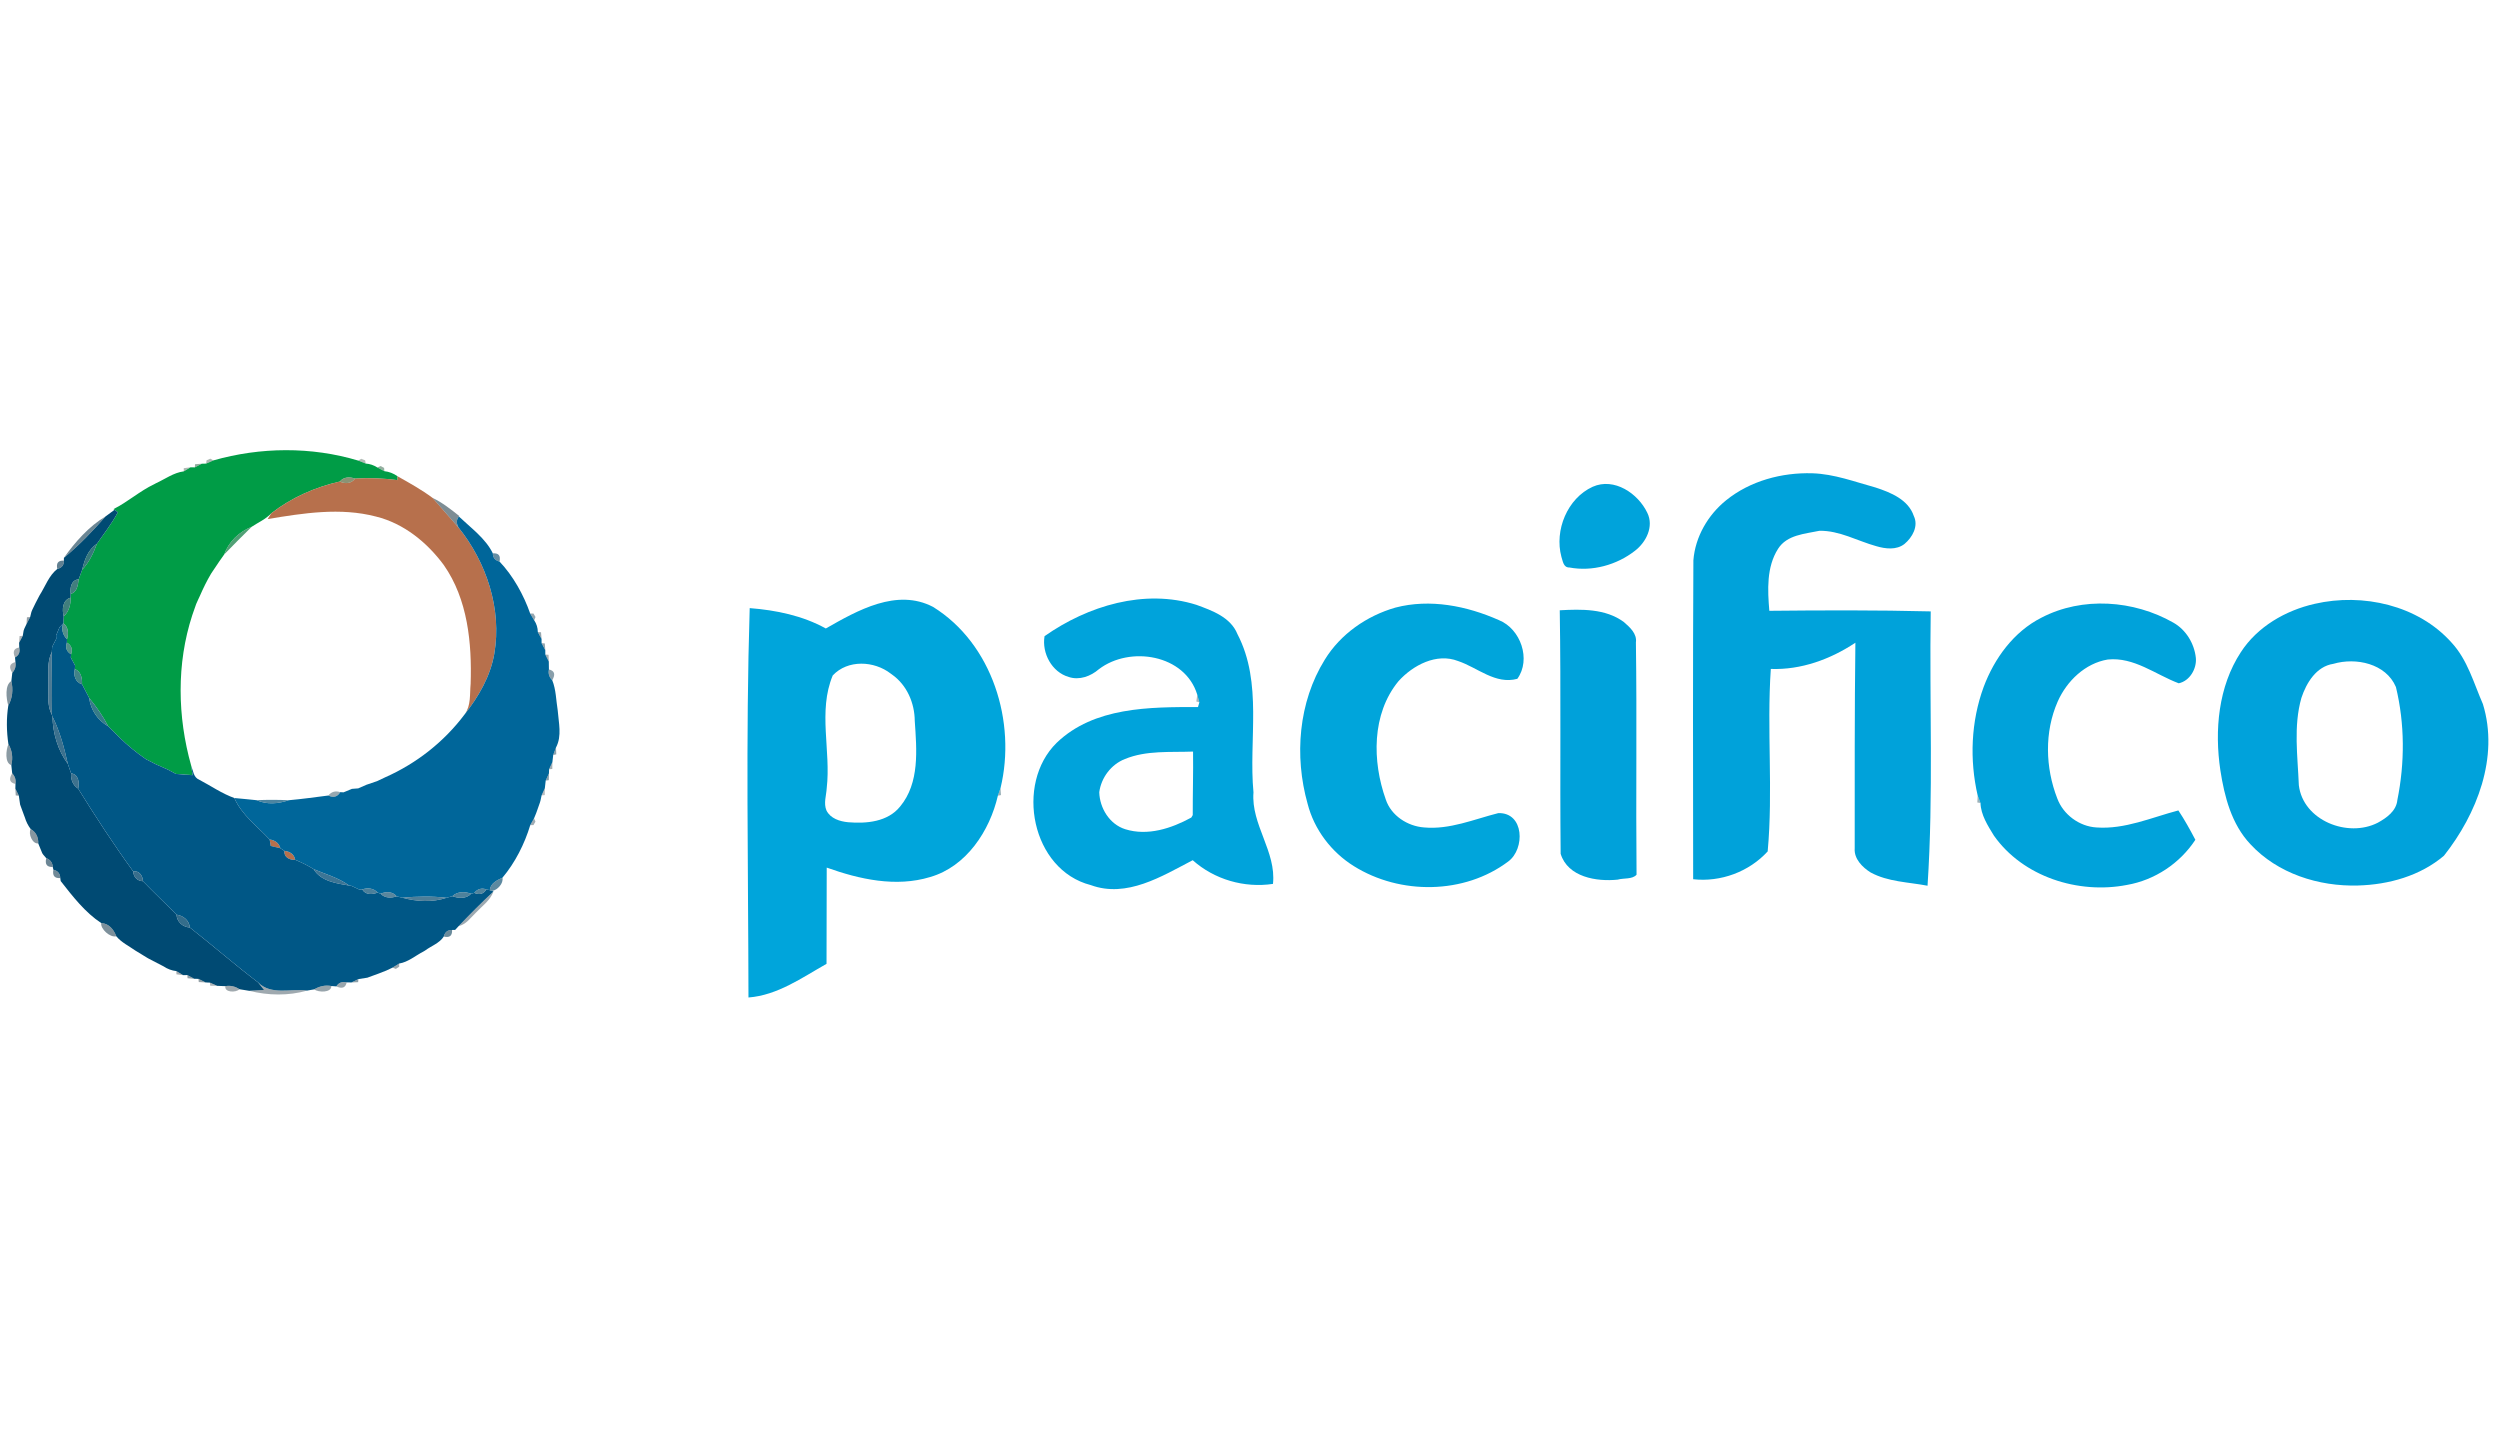 <?xml version="1.0" encoding="UTF-8" ?>
<!DOCTYPE svg PUBLIC "-//W3C//DTD SVG 1.1//EN" "http://www.w3.org/Graphics/SVG/1.1/DTD/svg11.dtd">
<svg width="669pt" height="383pt" viewBox="0 0 669 383" version="1.1" xmlns="http://www.w3.org/2000/svg">
<g id="#009c46ff">
<path fill="#009c46" opacity="1.00" d=" M 57.11 123.20 C 69.68 119.62 83.31 119.48 95.85 123.25 C 96.36 123.45 97.36 123.85 97.87 124.05 C 98.99 124.13 100.03 124.48 100.98 125.10 C 101.45 125.35 102.38 125.84 102.85 126.09 C 104.11 126.22 105.29 126.67 106.37 127.44 L 106.37 128.48 C 102.60 127.99 98.80 127.84 95.01 128.07 C 93.59 127.56 91.94 127.60 90.93 128.86 C 84.34 130.36 77.91 133.20 72.60 137.36 C 71.13 138.93 69.12 139.79 67.36 140.96 C 64.05 142.24 61.17 144.96 60.01 148.35 C 59.65 148.86 58.94 149.87 58.58 150.38 C 58.54 150.44 58.46 150.56 58.42 150.63 C 57.95 151.31 57.03 152.69 56.57 153.38 C 56.54 153.44 56.47 153.55 56.43 153.61 C 55.33 155.46 54.39 157.40 53.53 159.37 C 53.48 159.48 53.38 159.68 53.34 159.78 L 53.03 160.44 C 52.90 160.74 52.62 161.34 52.49 161.65 C 52.25 162.32 51.78 163.67 51.55 164.34 C 51.52 164.42 51.47 164.58 51.44 164.66 C 47.22 177.61 47.48 191.79 51.15 204.85 C 51.25 205.50 51.45 206.79 51.55 207.44 C 50.05 207.32 48.56 207.21 47.07 207.10 C 46.54 206.82 45.48 206.24 44.95 205.96 C 43.92 205.51 42.89 205.06 41.88 204.60 C 41.74 204.53 41.47 204.40 41.33 204.33 C 40.76 204.04 39.62 203.46 39.05 203.16 C 38.56 202.81 37.59 202.11 37.10 201.76 C 36.73 201.47 35.98 200.88 35.60 200.58 C 35.55 200.54 35.45 200.46 35.40 200.42 C 33.10 198.57 31.04 196.46 28.97 194.37 C 27.57 191.64 25.80 189.13 23.86 186.77 C 23.24 185.54 22.60 184.32 21.95 183.11 C 22.03 181.55 21.69 179.65 20.03 179.05 L 20.10 178.11 C 19.81 177.58 19.24 176.51 18.95 175.98 L 19.02 175.08 C 19.49 173.71 19.11 172.67 17.90 171.97 L 17.93 171.07 C 18.39 169.56 18.33 167.80 16.95 166.79 C 16.98 166.33 17.03 165.42 17.05 164.97 C 18.43 163.67 18.97 161.79 18.89 159.94 L 18.91 158.92 C 20.65 158.49 20.87 156.50 21.05 155.03 C 21.34 154.17 21.66 153.31 21.99 152.46 C 23.84 150.49 25.01 148.04 25.93 145.51 C 27.85 142.74 29.95 140.08 31.54 137.09 L 30.64 136.43 L 30.37 136.23 C 34.19 134.33 37.40 131.40 41.27 129.57 C 41.38 129.51 41.61 129.39 41.73 129.32 C 44.16 128.21 46.48 126.47 49.17 126.14 C 49.62 125.87 50.51 125.33 50.96 125.06 L 52.13 125.07 C 52.60 124.83 53.54 124.33 54.01 124.09 L 55.16 124.06 C 55.65 123.84 56.62 123.41 57.11 123.20 Z" />
</g>
<g id="#3857466b">
<path fill="#385746" opacity="0.42" d=" M 55.27 123.19 L 56.27 122.74 L 57.11 123.20 C 56.62 123.41 55.65 123.84 55.16 124.06 L 55.27 123.19 Z" />
</g>
<g id="#36514262">
<path fill="#365142" opacity="0.38" d=" M 95.85 123.25 L 96.68 122.77 L 97.71 123.19 L 97.87 124.05 C 97.36 123.85 96.36 123.45 95.85 123.25 Z" />
</g>
<g id="#38694e89">
<path fill="#38694e" opacity="0.54" d=" M 52.20 124.22 C 52.65 124.18 53.56 124.12 54.01 124.09 C 53.54 124.33 52.60 124.83 52.13 125.07 L 52.20 124.22 Z" />
</g>
<g id="#33524066">
<path fill="#335240" opacity="0.40" d=" M 49.18 125.28 C 49.62 125.23 50.51 125.12 50.96 125.06 C 50.51 125.33 49.62 125.87 49.17 126.14 L 49.18 125.28 Z" />
</g>
<g id="#35684c88">
<path fill="#35684c" opacity="0.53" d=" M 100.98 125.10 L 101.84 124.71 L 102.79 125.21 L 102.85 126.09 C 102.38 125.84 101.45 125.35 100.98 125.10 Z" />
</g>
<g id="#ac5b32de">
<path fill="#ac5b32" opacity="0.87" d=" M 106.37 127.44 C 109.57 129.24 112.81 131.04 115.76 133.24 C 118.08 135.90 120.42 138.53 122.73 141.20 C 130.21 150.53 134.33 162.99 132.28 174.93 C 131.24 180.97 128.10 186.39 124.35 191.15 C 126.08 188.80 125.68 185.76 125.94 183.01 C 126.30 172.10 125.19 160.39 118.75 151.19 C 114.28 145.15 108.06 140.07 100.65 138.24 C 91.12 135.73 81.16 137.32 71.62 138.90 L 72.60 137.36 C 77.91 133.20 84.34 130.36 90.93 128.86 C 92.32 129.55 94.07 129.43 95.01 128.07 C 98.80 127.84 102.60 127.99 106.37 128.48 L 106.37 127.44 Z" />
<path fill="#ac5b32" opacity="0.87" d=" M 72.16 224.66 C 73.51 224.80 74.70 225.61 75.02 226.98 C 74.37 226.84 73.09 226.54 72.45 226.39 C 72.38 225.96 72.23 225.09 72.16 224.66 Z" />
<path fill="#ac5b32" opacity="0.87" d=" M 76.12 227.70 C 77.50 227.82 78.78 228.60 78.98 230.08 C 77.52 230.20 75.90 229.39 76.12 227.70 Z" />
</g>
<g id="#00a2daff">
<path fill="#00a2da" opacity="1.00" d=" M 461.93 133.86 C 468.36 128.67 476.81 126.41 484.98 126.65 C 490.83 126.83 496.33 128.93 501.91 130.46 C 505.95 131.78 510.67 133.69 512.14 138.09 C 513.45 140.81 511.73 143.83 509.63 145.57 C 507.46 147.26 504.51 146.87 502.07 146.15 C 497.02 144.75 492.23 141.94 486.88 142.04 C 482.96 142.88 478.19 143.10 475.81 146.86 C 472.69 151.75 473.01 157.90 473.47 163.45 C 487.86 163.30 502.26 163.25 516.66 163.61 C 516.29 188.08 517.42 212.58 515.81 237.02 C 510.70 236.04 505.25 236.01 500.58 233.47 C 498.39 232.10 496.11 229.83 496.32 227.04 C 496.33 208.69 496.27 190.34 496.50 171.99 C 489.82 176.43 481.97 179.30 473.87 179.01 C 472.76 195.26 474.52 211.60 473.03 227.84 C 468.03 233.31 460.44 236.10 453.09 235.28 C 453.05 206.83 453.00 178.38 453.15 149.93 C 453.64 143.65 457.06 137.78 461.93 133.86 Z" />
<path fill="#00a2da" opacity="1.00" d=" M 546.31 165.28 C 557.27 159.58 570.99 160.58 581.59 166.62 C 584.98 168.53 587.20 172.21 587.61 176.05 C 587.88 178.97 585.97 182.22 583.03 182.85 C 576.80 180.51 571.06 175.76 564.02 176.49 C 557.98 177.50 553.08 182.24 550.65 187.71 C 547.06 195.85 547.32 205.42 550.52 213.65 C 552.13 217.99 556.41 221.16 561.04 221.43 C 568.63 221.97 575.74 218.76 582.93 216.87 C 584.61 219.39 586.07 222.05 587.48 224.73 C 583.34 231.04 576.61 235.52 569.16 236.81 C 556.18 239.34 541.34 234.65 533.57 223.61 C 531.94 220.95 530.07 218.06 529.98 214.88 C 529.79 214.39 529.41 213.39 529.23 212.90 C 527.02 203.33 527.43 193.06 530.83 183.82 C 533.70 176.16 538.88 169.03 546.31 165.28 Z" />
</g>
<g id="#66724ac2">
<path fill="#66724a" opacity="0.76" d=" M 90.93 128.86 C 91.94 127.60 93.59 127.56 95.01 128.07 C 94.07 129.43 92.32 129.55 90.93 128.86 Z" />
</g>
<g id="#3f685282">
<path fill="#3f6852" opacity="0.51" d=" M 41.27 129.57 C 41.38 129.51 41.61 129.39 41.73 129.32 C 41.61 129.39 41.38 129.51 41.27 129.57 Z" />
</g>
<g id="#00a3dbff">
<path fill="#00a3db" opacity="1.00" d=" M 426.20 130.26 C 431.96 127.70 438.36 132.05 440.82 137.23 C 442.63 140.90 440.50 145.11 437.50 147.40 C 432.63 151.20 426.07 153.01 419.97 151.86 C 418.35 151.90 418.22 150.14 417.83 149.00 C 415.93 141.91 419.41 133.36 426.20 130.26 Z" />
<path fill="#00a3db" opacity="1.00" d=" M 279.52 170.24 C 291.10 162.10 306.25 157.48 320.15 161.85 C 324.38 163.40 329.31 165.15 331.14 169.69 C 337.97 182.79 334.10 197.97 335.43 212.04 C 334.75 220.68 341.58 227.86 340.65 236.53 C 332.97 237.68 324.97 235.37 319.17 230.19 C 310.90 234.50 301.51 240.38 291.89 236.85 C 276.04 232.79 271.54 209.78 282.77 198.77 C 292.76 189.17 307.62 189.19 320.58 189.21 C 320.67 188.90 320.86 188.26 320.95 187.95 C 320.81 187.44 320.53 186.42 320.39 185.91 C 317.13 175.11 302.35 172.75 294.06 179.08 C 291.89 180.96 288.84 182.11 286.00 181.16 C 281.47 179.86 278.76 174.78 279.52 170.24 M 301.04 203.11 C 297.34 204.56 294.69 208.08 294.16 212.00 C 294.28 216.27 296.92 220.58 301.12 221.90 C 307.12 223.78 313.49 221.68 318.79 218.78 L 319.18 218.12 C 319.16 212.46 319.34 206.79 319.26 201.12 C 313.17 201.36 306.81 200.74 301.04 203.11 Z" />
</g>
<g id="#485e68b5">
<path fill="#485e68" opacity="0.71" d=" M 115.76 133.24 C 118.37 134.48 120.64 136.29 122.89 138.08 L 122.80 138.21 C 122.10 139.09 122.08 140.08 122.73 141.20 C 120.42 138.53 118.08 135.90 115.76 133.24 Z" />
</g>
<g id="#004a73ff">
<path fill="#004a73" opacity="1.00" d=" M 28.25 138.19 C 28.85 137.75 30.04 136.87 30.64 136.43 L 31.54 137.09 C 29.95 140.08 27.85 142.74 25.93 145.51 C 23.55 147.11 22.61 149.81 21.99 152.46 C 21.66 153.31 21.34 154.17 21.05 155.03 C 19.07 155.16 18.69 157.33 18.91 158.92 L 18.89 159.94 C 16.70 160.59 16.56 163.10 17.05 164.97 C 17.03 165.42 16.98 166.33 16.95 166.79 C 16.70 167.05 16.18 167.59 15.93 167.86 C 15.70 168.41 15.23 169.52 15.00 170.07 L 15.06 170.93 C 14.79 171.47 14.24 172.54 13.96 173.08 C 13.94 173.42 13.89 174.11 13.87 174.46 C 12.53 177.13 13.00 180.14 12.95 183.02 C 13.00 185.80 12.52 188.73 13.88 191.29 L 14.04 191.75 C 14.12 196.20 15.48 200.82 18.15 204.41 C 18.46 205.25 18.76 206.10 19.03 206.95 C 18.89 208.57 19.49 210.15 20.91 211.03 C 25.59 218.58 30.44 226.02 35.66 233.21 C 35.69 234.68 36.77 235.77 38.25 235.81 C 41.18 238.85 44.27 241.75 47.23 244.77 C 47.36 246.74 48.89 248.06 50.81 248.21 C 56.95 253.02 62.84 258.17 69.06 262.89 C 69.46 263.40 70.27 264.41 70.67 264.92 C 69.68 264.97 67.69 265.09 66.69 265.14 C 66.04 265.04 64.73 264.82 64.08 264.72 C 62.97 263.96 61.63 263.64 60.30 263.90 C 59.75 263.87 58.66 263.83 58.11 263.81 C 57.63 263.59 56.65 263.16 56.16 262.95 L 55.00 262.90 C 54.52 262.66 53.57 262.18 53.10 261.94 L 51.99 261.93 C 51.52 261.68 50.60 261.18 50.13 260.93 L 48.98 260.95 C 48.53 260.68 47.64 260.14 47.20 259.87 C 45.97 259.73 44.83 259.31 43.77 258.60 C 43.64 258.53 43.39 258.40 43.27 258.34 C 42.12 257.75 40.98 257.16 39.84 256.56 C 39.74 256.50 39.53 256.39 39.43 256.33 C 38.74 255.91 37.37 255.07 36.68 254.65 C 36.57 254.59 36.36 254.45 36.25 254.39 C 34.52 253.16 32.50 252.21 31.12 250.55 C 30.44 248.75 29.16 247.13 27.09 247.01 C 22.77 244.18 19.43 239.84 16.24 235.77 L 16.13 234.97 C 16.09 233.77 15.47 233.03 14.28 232.74 L 14.12 231.99 C 14.05 230.84 13.47 230.05 12.37 229.64 L 11.60 228.75 C 11.53 228.65 11.38 228.44 11.31 228.33 C 11.04 227.67 10.50 226.35 10.23 225.69 C 10.33 224.11 9.61 222.62 8.21 221.85 C 7.50 220.91 6.98 219.86 6.64 218.71 C 6.59 218.59 6.50 218.36 6.46 218.24 C 6.23 217.62 5.78 216.39 5.55 215.77 C 5.51 215.65 5.43 215.41 5.38 215.29 C 5.30 214.70 5.13 213.53 5.04 212.94 C 4.81 212.46 4.34 211.51 4.11 211.04 L 4.14 209.78 C 4.31 208.68 4.02 207.74 3.26 206.94 C 3.20 206.39 3.09 205.30 3.03 204.75 C 3.50 202.83 3.28 200.83 2.25 199.13 C 1.74 195.74 1.69 192.19 2.22 188.81 C 3.36 186.80 3.55 184.48 3.04 182.25 C 3.10 181.70 3.22 180.60 3.29 180.06 C 4.04 179.22 4.33 178.27 4.13 177.18 L 4.02 175.93 C 5.05 175.39 5.43 174.50 5.15 173.27 L 5.11 172.00 C 5.36 171.54 5.85 170.61 6.09 170.15 L 6.32 168.77 C 6.36 168.64 6.46 168.38 6.50 168.25 L 7.09 167.00 C 7.33 166.53 7.83 165.59 8.07 165.12 L 8.40 163.77 C 8.45 163.63 8.57 163.35 8.62 163.22 C 9.17 162.04 9.76 160.88 10.37 159.73 C 10.43 159.61 10.56 159.38 10.62 159.26 C 12.12 156.92 13.11 153.97 15.33 152.26 C 16.55 151.95 17.14 151.21 17.09 150.03 L 17.10 149.28 C 21.15 145.95 24.80 142.13 28.25 138.19 Z" />
</g>
<g id="#1d455ba7">
<path fill="#1d455b" opacity="0.65" d=" M 17.10 149.28 C 20.11 145.03 23.77 140.87 28.25 138.19 C 24.80 142.13 21.15 145.95 17.10 149.28 Z" />
</g>
<g id="#00669aff">
<path fill="#00669a" opacity="1.00" d=" M 122.73 141.20 C 122.08 140.08 122.10 139.09 122.80 138.21 C 125.99 141.25 129.98 144.12 131.88 148.08 C 131.90 149.25 132.50 149.98 133.67 150.27 C 137.29 154.07 140.15 159.21 141.88 164.19 C 142.15 164.64 142.68 165.54 142.95 165.99 C 143.59 166.95 143.91 168.00 143.92 169.14 C 144.17 169.60 144.67 170.52 144.92 170.98 L 144.93 172.11 C 145.17 172.58 145.67 173.51 145.92 173.98 L 145.93 175.15 C 146.16 175.62 146.63 176.56 146.86 177.03 C 146.87 177.56 146.88 178.62 146.89 179.15 C 146.66 180.26 146.96 181.22 147.78 182.03 C 148.81 184.57 148.80 187.39 149.24 190.07 C 149.48 193.36 150.43 196.92 148.79 200.02 C 148.61 200.52 148.23 201.53 148.04 202.04 C 147.99 202.52 147.87 203.47 147.82 203.95 C 147.60 204.43 147.16 205.38 146.94 205.86 L 146.90 206.97 C 146.69 207.45 146.25 208.40 146.03 208.88 C 145.97 209.39 145.86 210.42 145.80 210.93 C 145.59 211.41 145.15 212.37 144.93 212.85 L 144.63 214.25 C 144.60 214.37 144.53 214.61 144.49 214.74 C 144.27 215.36 143.84 216.59 143.62 217.21 C 143.58 217.33 143.48 217.58 143.44 217.70 L 142.91 218.98 C 142.65 219.44 142.14 220.36 141.89 220.82 C 140.39 225.81 137.83 230.88 134.45 234.88 C 132.98 235.53 131.24 236.39 131.07 238.21 L 130.15 238.00 C 128.86 237.56 127.78 237.87 126.91 238.94 L 126.07 239.16 C 124.38 238.54 122.42 238.52 121.04 239.82 C 120.65 239.93 119.88 240.14 119.50 240.25 C 115.56 239.78 111.59 239.86 107.64 240.23 C 107.27 240.13 106.52 239.95 106.14 239.86 C 105.07 238.53 103.30 238.53 101.85 239.16 L 101.04 238.85 C 99.99 237.67 98.36 237.51 96.94 238.01 L 96.19 238.06 C 95.64 237.81 94.56 237.30 94.02 237.05 L 93.42 236.96 C 90.56 234.87 87.13 233.95 83.93 232.58 C 82.36 231.59 80.69 230.79 78.98 230.08 C 78.78 228.60 77.50 227.82 76.12 227.70 C 75.84 227.52 75.29 227.16 75.02 226.98 C 74.70 225.61 73.51 224.80 72.16 224.66 C 68.85 221.11 64.72 218.12 62.71 213.55 C 64.69 213.75 66.67 213.91 68.65 214.13 C 71.43 215.37 74.45 215.11 77.27 214.14 C 80.81 213.83 84.33 213.33 87.86 212.88 C 89.23 213.55 90.30 213.25 91.05 211.98 L 91.93 212.03 C 92.49 211.80 93.61 211.33 94.17 211.10 C 94.59 211.07 95.44 211.00 95.86 210.97 C 96.41 210.73 97.52 210.24 98.07 210.00 C 99.02 209.67 99.97 209.35 100.92 209.03 C 101.46 208.77 102.54 208.25 103.09 208.00 C 111.46 204.30 118.86 198.48 124.35 191.15 C 128.10 186.39 131.24 180.97 132.28 174.93 C 134.33 162.99 130.21 150.53 122.73 141.20 Z" />
</g>
<g id="#1f864ec8">
<path fill="#1f864e" opacity="0.78" d=" M 60.01 148.35 C 61.17 144.96 64.05 142.24 67.36 140.96 C 64.90 143.41 62.41 145.84 60.01 148.35 Z" />
</g>
<g id="#1a6468dd">
<path fill="#1a6468" opacity="0.87" d=" M 21.99 152.46 C 22.61 149.81 23.55 147.11 25.93 145.51 C 25.01 148.04 23.84 150.49 21.99 152.46 Z" />
</g>
<g id="#27607db6">
<path fill="#27607d" opacity="0.71" d=" M 131.88 148.08 C 133.43 147.95 134.02 148.69 133.67 150.27 C 132.50 149.98 131.90 149.25 131.88 148.08 Z" />
</g>
<g id="#275168b9">
<path fill="#275168" opacity="0.73" d=" M 15.33 152.26 C 14.99 150.68 15.58 149.93 17.09 150.03 C 17.14 151.21 16.55 151.95 15.33 152.26 Z" />
</g>
<g id="#3e5d4c70">
<path fill="#3e5d4c" opacity="0.44" d=" M 58.42 150.63 C 58.46 150.56 58.54 150.44 58.58 150.38 C 58.54 150.44 58.46 150.56 58.42 150.63 Z" />
</g>
<g id="#3f5e4c72">
<path fill="#3f5e4c" opacity="0.45" d=" M 56.43 153.61 C 56.47 153.55 56.54 153.44 56.57 153.38 C 56.54 153.44 56.47 153.55 56.43 153.61 Z" />
</g>
<g id="#1f6767d7">
<path fill="#1f6767" opacity="0.84" d=" M 18.91 158.92 C 18.69 157.33 19.07 155.16 21.05 155.03 C 20.87 156.50 20.65 158.49 18.91 158.92 Z" />
</g>
<g id="#3f4f5776">
<path fill="#3f4f57" opacity="0.46" d=" M 10.37 159.73 C 10.43 159.61 10.56 159.38 10.62 159.26 C 10.56 159.38 10.43 159.61 10.37 159.73 Z" />
</g>
<g id="#3b50445e">
<path fill="#3b5044" opacity="0.37" d=" M 53.34 159.78 C 53.38 159.68 53.48 159.48 53.53 159.37 C 53.48 159.48 53.38 159.68 53.34 159.78 Z" />
</g>
<g id="#1f6867d8">
<path fill="#1f6867" opacity="0.85" d=" M 17.05 164.97 C 16.56 163.10 16.70 160.59 18.89 159.94 C 18.97 161.79 18.43 163.67 17.05 164.97 Z" />
</g>
<g id="#3f66517f">
<path fill="#3f6651" opacity="0.50" d=" M 52.49 161.65 C 52.62 161.34 52.90 160.74 53.03 160.44 C 52.90 160.74 52.62 161.34 52.49 161.65 Z" />
</g>
<g id="#00a5dbff">
<path fill="#00a5db" opacity="1.00" d=" M 220.99 168.18 C 229.46 163.35 239.98 157.34 249.69 162.41 C 265.56 172.25 272.02 193.24 267.74 210.90 C 267.57 211.41 267.21 212.42 267.03 212.92 C 264.87 222.31 258.62 231.90 248.89 234.70 C 239.74 237.48 229.99 235.30 221.23 232.17 C 221.21 240.75 221.19 249.34 221.18 257.92 C 214.59 261.64 208.07 266.33 200.29 266.93 C 200.24 232.20 199.54 197.43 200.62 162.73 C 207.66 163.28 214.75 164.73 220.99 168.18 M 222.84 180.75 C 218.84 190.35 222.40 200.91 221.23 210.90 C 221.12 212.87 220.35 214.96 221.16 216.88 C 222.22 219.03 224.73 219.82 226.95 220.03 C 231.85 220.44 237.54 219.95 240.86 215.84 C 246.14 209.51 245.31 200.61 244.79 192.93 C 244.76 188.14 242.69 183.32 238.71 180.51 C 238.63 180.45 238.47 180.33 238.38 180.27 C 233.93 176.81 226.87 176.45 222.84 180.75 Z" />
<path fill="#00a5db" opacity="1.00" d=" M 373.42 162.59 C 382.67 160.17 392.51 162.13 401.10 165.94 C 406.94 168.28 409.78 176.48 406.04 181.65 C 400.17 183.25 395.40 178.64 390.20 176.90 C 384.43 174.64 378.09 178.01 374.23 182.29 C 367.04 191.03 367.19 203.75 370.84 213.96 C 372.27 218.26 376.65 221.09 381.06 221.42 C 387.94 222.06 394.42 219.24 400.95 217.59 C 407.90 217.38 408.15 227.18 403.61 230.53 C 391.85 239.39 374.66 239.51 362.30 231.78 C 356.27 228.03 351.67 221.98 349.91 215.07 C 346.33 202.34 347.46 187.90 354.51 176.53 C 358.73 169.66 365.73 164.80 373.42 162.59 Z" />
</g>
<g id="#00a2dbff">
<path fill="#00a2db" opacity="1.00" d=" M 619.43 161.58 C 632.26 158.63 647.07 161.92 656.03 171.95 C 660.32 176.57 661.96 182.78 664.43 188.42 C 668.79 202.60 662.83 217.81 654.01 228.98 C 647.68 234.38 639.20 236.74 631.01 236.96 C 620.50 237.27 609.45 233.76 602.20 225.90 C 597.16 220.56 595.26 213.19 594.17 206.13 C 592.58 195.43 593.61 183.76 599.65 174.52 C 604.09 167.68 611.60 163.36 619.43 161.58 M 624.41 177.64 C 619.83 178.34 617.19 182.73 615.85 186.77 C 613.70 194.36 614.86 202.36 615.17 210.12 C 616.29 219.57 628.30 224.28 636.30 220.16 C 638.66 218.87 641.26 217.01 641.53 214.10 C 643.54 204.14 643.54 193.73 641.15 183.85 C 638.48 177.55 630.44 175.87 624.41 177.64 Z" />
</g>
<g id="#3f4d5572">
<path fill="#3f4d55" opacity="0.45" d=" M 8.40 163.77 C 8.45 163.63 8.57 163.35 8.62 163.22 C 8.57 163.35 8.45 163.63 8.40 163.77 Z" />
</g>
<g id="#00a1daff">
<path fill="#00a1da" opacity="1.00" d=" M 417.39 163.31 C 423.18 163.00 429.62 162.83 434.52 166.44 C 436.13 167.83 438.10 169.56 437.77 171.92 C 438.06 192.64 437.74 213.36 437.94 234.07 C 436.81 235.37 434.49 234.92 432.90 235.39 C 427.26 235.98 419.56 234.73 417.63 228.48 C 417.41 206.77 417.74 185.03 417.39 163.31 Z" />
</g>
<g id="#3e5d4c71">
<path fill="#3e5d4c" opacity="0.44" d=" M 51.44 164.66 C 51.47 164.58 51.52 164.42 51.55 164.34 C 51.52 164.42 51.47 164.58 51.44 164.66 Z" />
</g>
<g id="#33536585">
<path fill="#335365" opacity="0.52" d=" M 141.88 164.19 L 142.76 164.19 L 143.30 165.11 L 142.95 165.99 C 142.68 165.54 142.15 164.64 141.88 164.19 Z" />
</g>
<g id="#354c5a86">
<path fill="#354c5a" opacity="0.53" d=" M 7.21 165.18 L 8.07 165.12 C 7.83 165.59 7.33 166.53 7.09 167.00 C 7.12 166.55 7.18 165.64 7.21 165.18 Z" />
</g>
<g id="#005786ff">
<path fill="#005786" opacity="1.00" d=" M 15.93 167.86 C 16.18 167.59 16.70 167.05 16.95 166.79 C 16.31 168.26 16.80 169.98 17.93 171.07 L 17.90 171.97 C 17.44 173.34 17.81 174.38 19.02 175.08 L 18.95 175.98 C 19.24 176.51 19.81 177.58 20.10 178.11 L 20.03 179.05 C 19.59 180.71 20.17 182.60 21.95 183.11 C 22.60 184.32 23.24 185.54 23.86 186.77 C 24.25 189.96 26.17 192.80 28.97 194.37 C 31.04 196.46 33.10 198.57 35.40 200.42 C 35.45 200.46 35.55 200.54 35.60 200.58 C 35.98 200.88 36.73 201.47 37.10 201.76 C 37.59 202.11 38.56 202.81 39.05 203.16 C 39.62 203.46 40.76 204.04 41.33 204.33 C 41.47 204.40 41.74 204.53 41.88 204.60 C 42.89 205.06 43.92 205.51 44.95 205.96 C 45.48 206.24 46.54 206.82 47.07 207.10 C 48.56 207.21 50.05 207.32 51.55 207.44 C 51.45 206.79 51.25 205.50 51.15 204.85 C 51.69 206.20 51.75 208.03 53.30 208.65 C 56.44 210.29 59.37 212.36 62.71 213.55 C 64.72 218.12 68.85 221.11 72.16 224.66 C 72.23 225.09 72.38 225.96 72.45 226.39 C 73.09 226.54 74.37 226.84 75.02 226.98 C 75.29 227.16 75.84 227.52 76.12 227.70 C 75.90 229.39 77.52 230.20 78.98 230.08 C 80.69 230.79 82.36 231.59 83.93 232.58 C 85.81 235.79 90.04 236.43 93.42 236.96 L 94.02 237.05 C 94.56 237.30 95.64 237.81 96.19 238.06 L 96.94 238.01 C 97.81 239.52 99.62 239.44 101.04 238.85 L 101.85 239.16 C 102.97 240.37 104.67 240.38 106.14 239.86 C 106.52 239.95 107.27 240.13 107.64 240.23 C 111.49 241.27 115.68 241.53 119.50 240.25 C 119.88 240.14 120.65 239.93 121.04 239.82 C 122.72 240.42 124.74 240.60 126.07 239.16 L 126.91 238.94 C 128.32 239.56 129.40 239.24 130.15 238.00 L 131.07 238.21 L 131.67 238.42 L 132.06 238.56 C 128.85 241.54 125.76 244.66 122.73 247.83 C 122.50 248.09 122.02 248.60 121.79 248.85 L 120.98 248.86 C 119.82 248.84 119.07 249.42 118.75 250.62 C 117.62 252.40 115.40 253.13 113.76 254.36 C 113.65 254.43 113.42 254.56 113.31 254.63 C 111.18 255.72 109.22 257.46 106.82 257.84 C 106.37 258.12 105.48 258.67 105.04 258.94 C 103.96 259.49 102.85 259.97 101.70 260.38 C 101.59 260.42 101.35 260.51 101.23 260.56 C 100.62 260.78 99.40 261.23 98.79 261.45 C 98.67 261.49 98.42 261.58 98.30 261.63 C 97.70 261.72 96.51 261.91 95.91 262.00 C 95.44 262.23 94.51 262.68 94.05 262.91 L 92.77 262.88 C 91.54 262.60 90.62 262.96 90.01 263.96 L 88.68 263.86 C 87.06 263.54 85.45 263.92 84.05 264.76 C 83.58 264.84 82.65 265.00 82.18 265.08 C 77.80 264.49 72.55 266.42 69.06 262.89 C 62.84 258.17 56.95 253.02 50.81 248.21 C 50.59 246.27 49.09 245.03 47.23 244.77 C 44.27 241.75 41.18 238.85 38.25 235.81 C 38.23 234.40 37.24 232.90 35.66 233.21 C 30.44 226.02 25.59 218.58 20.91 211.03 C 21.31 209.43 21.02 207.21 19.03 206.95 C 18.76 206.10 18.46 205.25 18.15 204.41 C 17.18 200.08 16.03 195.74 14.04 191.75 L 13.88 191.29 C 13.99 185.68 13.84 180.07 13.87 174.46 C 13.89 174.11 13.94 173.42 13.96 173.08 C 14.24 172.54 14.79 171.47 15.06 170.93 L 15.00 170.07 C 15.23 169.52 15.70 168.41 15.93 167.86 Z" />
</g>
<g id="#29736cca">
<path fill="#29736c" opacity="0.79" d=" M 16.95 166.79 C 18.33 167.80 18.39 169.56 17.93 171.07 C 16.80 169.98 16.31 168.26 16.95 166.79 Z" />
</g>
<g id="#3f546088">
<path fill="#3f5460" opacity="0.53" d=" M 6.32 168.77 C 6.36 168.64 6.46 168.38 6.50 168.25 C 6.46 168.38 6.36 168.64 6.32 168.77 Z" />
</g>
<g id="#2a5d7aca">
<path fill="#2a5d7a" opacity="0.79" d=" M 15.00 170.07 C 15.23 169.52 15.70 168.41 15.93 167.86 C 15.70 168.41 15.23 169.52 15.00 170.07 Z" />
</g>
<g id="#38576786">
<path fill="#385767" opacity="0.53" d=" M 143.92 169.14 L 144.78 169.19 C 144.81 169.64 144.89 170.53 144.92 170.98 C 144.67 170.52 144.17 169.60 143.92 169.14 Z" />
</g>
<g id="#35434a65">
<path fill="#35434a" opacity="0.40" d=" M 5.23 170.20 L 6.09 170.15 C 5.85 170.61 5.36 171.54 5.11 172.00 C 5.14 171.55 5.20 170.65 5.23 170.20 Z" />
</g>
<g id="#2d5d78c5">
<path fill="#2d5d78" opacity="0.77" d=" M 13.96 173.08 C 14.24 172.54 14.79 171.47 15.06 170.93 C 14.79 171.47 14.24 172.54 13.96 173.08 Z" />
</g>
<g id="#27756acd">
<path fill="#27756a" opacity="0.80" d=" M 17.90 171.97 C 19.11 172.67 19.49 173.71 19.02 175.08 C 17.81 174.38 17.44 173.34 17.90 171.97 Z" />
</g>
<g id="#37596a8b">
<path fill="#37596a" opacity="0.55" d=" M 144.93 172.11 L 145.79 172.18 C 145.82 172.63 145.88 173.53 145.92 173.98 C 145.67 173.51 145.17 172.58 144.93 172.11 Z" />
</g>
<g id="#33465176">
<path fill="#334651" opacity="0.46" d=" M 4.02 175.93 C 3.32 174.39 3.70 173.50 5.15 173.27 C 5.43 174.50 5.05 175.39 4.02 175.93 Z" />
</g>
<g id="#245d7cd2">
<path fill="#245d7c" opacity="0.82" d=" M 12.95 183.02 C 13.00 180.14 12.53 177.13 13.87 174.46 C 13.84 180.07 13.99 185.68 13.88 191.29 C 12.52 188.73 13.00 185.80 12.95 183.02 Z" />
</g>
<g id="#3a505a71">
<path fill="#3a505a" opacity="0.44" d=" M 145.93 175.15 L 146.80 175.22 C 146.81 175.67 146.84 176.58 146.86 177.03 C 146.63 176.56 146.16 175.62 145.93 175.15 Z" />
</g>
<g id="#2b716dc8">
<path fill="#2b716d" opacity="0.78" d=" M 18.95 175.98 C 19.24 176.51 19.81 177.58 20.10 178.11 C 19.81 177.58 19.24 176.51 18.95 175.98 Z" />
</g>
<g id="#38495374">
<path fill="#384953" opacity="0.45" d=" M 3.29 180.06 C 2.29 178.50 2.57 177.54 4.13 177.18 C 4.33 178.27 4.04 179.22 3.29 180.06 Z" />
</g>
<g id="#206b73d6">
<path fill="#206b73" opacity="0.84" d=" M 20.03 179.05 C 21.69 179.65 22.03 181.55 21.95 183.11 C 20.17 182.60 19.59 180.71 20.03 179.05 Z" />
</g>
<g id="#355b6f95">
<path fill="#355b6f" opacity="0.58" d=" M 146.89 179.15 C 148.40 179.49 148.70 180.45 147.78 182.03 C 146.96 181.22 146.66 180.26 146.89 179.15 Z" />
</g>
<g id="#36474c50">
<path fill="#36474c" opacity="0.31" d=" M 238.38 180.27 C 238.47 180.33 238.63 180.45 238.71 180.51 C 238.63 180.45 238.47 180.33 238.38 180.27 Z" />
</g>
<g id="#2f4d5e98">
<path fill="#2f4d5e" opacity="0.60" d=" M 2.22 188.81 C 1.66 186.94 1.24 183.28 3.04 182.25 C 3.55 184.48 3.36 186.80 2.22 188.81 Z" />
</g>
<g id="#3c5c676e">
<path fill="#3c5c67" opacity="0.43" d=" M 320.39 185.91 C 320.53 186.42 320.81 187.44 320.95 187.95 L 320.13 187.72 C 320.19 187.27 320.32 186.36 320.39 185.91 Z" />
</g>
<g id="#196876df">
<path fill="#196876" opacity="0.87" d=" M 23.86 186.77 C 25.80 189.13 27.57 191.64 28.97 194.37 C 26.17 192.80 24.25 189.96 23.86 186.77 Z" />
</g>
<g id="#1d5b7cdb">
<path fill="#1d5b7c" opacity="0.86" d=" M 14.04 191.75 C 16.03 195.74 17.18 200.08 18.15 204.41 C 15.48 200.82 14.12 196.20 14.04 191.75 Z" />
</g>
<g id="#324e5d92">
<path fill="#324e5d" opacity="0.57" d=" M 2.25 199.13 C 3.28 200.83 3.50 202.83 3.03 204.75 C 1.20 204.16 1.61 200.65 2.25 199.13 Z" />
</g>
<g id="#2c7667c5">
<path fill="#2c7667" opacity="0.77" d=" M 35.40 200.42 C 35.45 200.46 35.55 200.54 35.60 200.58 C 35.55 200.54 35.45 200.46 35.40 200.42 Z" />
</g>
<g id="#385d7195">
<path fill="#385d71" opacity="0.58" d=" M 148.04 202.04 C 148.23 201.53 148.61 200.52 148.79 200.02 C 148.81 200.48 148.84 201.41 148.86 201.87 L 148.04 202.04 Z" />
</g>
<g id="#207070da">
<path fill="#207070" opacity="0.85" d=" M 37.10 201.76 C 37.59 202.11 38.56 202.81 39.05 203.16 C 38.56 202.81 37.59 202.11 37.10 201.76 Z" />
</g>
<g id="#2f6e6dbf">
<path fill="#2f6e6d" opacity="0.75" d=" M 41.33 204.33 C 41.47 204.40 41.74 204.53 41.88 204.60 C 41.74 204.53 41.47 204.40 41.33 204.33 Z" />
</g>
<g id="#3a515d75">
<path fill="#3a515d" opacity="0.46" d=" M 146.94 205.86 C 147.16 205.38 147.60 204.43 147.82 203.95 C 147.81 204.41 147.81 205.32 147.80 205.78 L 146.94 205.86 Z" />
</g>
<g id="#2b6d71c7">
<path fill="#2b6d71" opacity="0.78" d=" M 44.95 205.96 C 45.48 206.24 46.54 206.82 47.07 207.10 C 46.54 206.82 45.48 206.24 44.95 205.96 Z" />
</g>
<g id="#36485174">
<path fill="#364851" opacity="0.45" d=" M 3.26 206.94 C 4.02 207.74 4.31 208.68 4.14 209.78 C 2.57 209.46 2.28 208.51 3.26 206.94 Z" />
</g>
<g id="#1d5a7ada">
<path fill="#1d5a7a" opacity="0.85" d=" M 19.03 206.95 C 21.02 207.21 21.31 209.43 20.91 211.03 C 19.49 210.15 18.89 208.57 19.03 206.95 Z" />
</g>
<g id="#375d7298">
<path fill="#375d72" opacity="0.60" d=" M 146.03 208.88 C 146.25 208.40 146.69 207.45 146.90 206.97 C 146.89 207.43 146.87 208.33 146.86 208.78 L 146.03 208.88 Z" />
</g>
<g id="#324d5b76">
<path fill="#324d5b" opacity="0.46" d=" M 100.92 209.03 C 101.46 208.77 102.54 208.25 103.09 208.00 C 102.54 208.25 101.46 208.77 100.92 209.03 Z" />
</g>
<g id="#385a6a8c">
<path fill="#385a6a" opacity="0.55" d=" M 95.86 210.97 C 96.41 210.73 97.52 210.24 98.07 210.00 C 97.52 210.24 96.41 210.73 95.86 210.97 Z" />
</g>
<g id="#39536191">
<path fill="#395361" opacity="0.57" d=" M 4.11 211.04 C 4.34 211.51 4.81 212.46 5.04 212.94 L 4.21 212.86 C 4.18 212.40 4.14 211.49 4.11 211.04 Z" />
</g>
<g id="#35434b59">
<path fill="#35434b" opacity="0.35" d=" M 91.93 212.03 C 92.49 211.80 93.61 211.33 94.17 211.10 C 93.61 211.33 92.49 211.80 91.93 212.03 Z" />
</g>
<g id="#34434b5a">
<path fill="#34434b" opacity="0.35" d=" M 144.93 212.85 C 145.15 212.37 145.59 211.41 145.80 210.93 C 145.80 211.39 145.80 212.31 145.79 212.77 L 144.93 212.85 Z" />
</g>
<g id="#3c6a7983">
<path fill="#3c6a79" opacity="0.51" d=" M 267.03 212.92 C 267.21 212.42 267.57 211.41 267.74 210.90 C 267.78 211.37 267.84 212.30 267.87 212.77 L 267.03 212.92 Z" />
</g>
<g id="#36546583">
<path fill="#365465" opacity="0.51" d=" M 87.86 212.88 C 88.70 211.85 89.76 211.55 91.05 211.98 C 90.30 213.25 89.23 213.55 87.86 212.88 Z" />
</g>
<g id="#3b697983">
<path fill="#3b6979" opacity="0.51" d=" M 529.23 212.90 C 529.41 213.39 529.79 214.39 529.98 214.88 L 529.13 214.75 C 529.16 214.29 529.20 213.36 529.23 212.90 Z" />
</g>
<g id="#256a8cd1">
<path fill="#256a8c" opacity="0.82" d=" M 68.65 214.13 C 71.52 214.00 74.39 214.01 77.27 214.14 C 74.45 215.11 71.43 215.37 68.65 214.13 Z" />
</g>
<g id="#3f596882">
<path fill="#3f5968" opacity="0.51" d=" M 144.49 214.74 C 144.53 214.61 144.60 214.37 144.63 214.25 C 144.60 214.37 144.53 214.61 144.49 214.74 Z" />
</g>
<g id="#3f515a7b">
<path fill="#3f515a" opacity="0.48" d=" M 5.38 215.29 C 5.43 215.41 5.51 215.65 5.55 215.77 C 5.51 215.65 5.43 215.41 5.38 215.29 Z" />
</g>
<g id="#3f556076">
<path fill="#3f5560" opacity="0.46" d=" M 143.44 217.70 C 143.48 217.58 143.58 217.33 143.62 217.21 C 143.58 217.33 143.48 217.58 143.44 217.70 Z" />
</g>
<g id="#3c474d62">
<path fill="#3c474d" opacity="0.38" d=" M 6.46 218.24 C 6.50 218.36 6.59 218.59 6.64 218.71 C 6.59 218.59 6.50 218.36 6.46 218.24 Z" />
</g>
<g id="#35505e79">
<path fill="#35505e" opacity="0.47" d=" M 141.89 220.82 C 142.14 220.36 142.65 219.44 142.91 218.98 L 143.29 219.86 L 142.75 220.80 L 141.89 220.82 Z" />
</g>
<g id="#2542538b">
<path fill="#254253" opacity="0.55" d=" M 8.21 221.85 C 9.61 222.62 10.33 224.11 10.23 225.69 C 8.68 225.93 7.49 223.09 8.21 221.85 Z" />
</g>
<g id="#3f545f87">
<path fill="#3f545f" opacity="0.53" d=" M 11.31 228.33 C 11.38 228.44 11.53 228.65 11.60 228.75 C 11.53 228.65 11.38 228.44 11.31 228.33 Z" />
</g>
<g id="#254b61aa">
<path fill="#254b61" opacity="0.67" d=" M 12.37 229.64 C 13.47 230.05 14.05 230.84 14.12 231.99 C 12.56 232.08 11.98 231.30 12.37 229.64 Z" />
</g>
<g id="#274c61a9">
<path fill="#274c61" opacity="0.66" d=" M 14.28 232.74 C 15.47 233.03 16.09 233.77 16.13 234.97 C 14.61 235.09 13.99 234.34 14.28 232.74 Z" />
</g>
<g id="#1c597bdf">
<path fill="#1c597b" opacity="0.87" d=" M 35.66 233.21 C 37.24 232.90 38.23 234.40 38.25 235.81 C 36.77 235.77 35.69 234.68 35.66 233.21 Z" />
</g>
<g id="#1d6085db">
<path fill="#1d6085" opacity="0.86" d=" M 83.93 232.58 C 87.13 233.95 90.56 234.87 93.42 236.96 C 90.04 236.43 85.81 235.79 83.93 232.58 Z" />
</g>
<g id="#225e7dbb">
<path fill="#225e7d" opacity="0.73" d=" M 131.07 238.21 C 131.24 236.39 132.98 235.53 134.45 234.88 C 134.79 236.36 133.15 238.20 131.67 238.42 L 131.07 238.21 Z" />
</g>
<g id="#2d6381c5">
<path fill="#2d6381" opacity="0.77" d=" M 94.02 237.05 C 94.56 237.30 95.64 237.81 96.19 238.06 C 95.64 237.81 94.56 237.30 94.02 237.05 Z" />
</g>
<g id="#246485d1">
<path fill="#246485" opacity="0.82" d=" M 96.94 238.01 C 98.36 237.51 99.99 237.67 101.04 238.85 C 99.62 239.44 97.81 239.52 96.94 238.01 Z" />
</g>
<g id="#276585cd">
<path fill="#276585" opacity="0.80" d=" M 126.91 238.94 C 127.78 237.87 128.86 237.56 130.15 238.00 C 129.40 239.24 128.32 239.56 126.91 238.94 Z" />
</g>
<g id="#2b6482c7">
<path fill="#2b6482" opacity="0.78" d=" M 101.85 239.16 C 103.30 238.53 105.07 238.53 106.14 239.86 C 104.67 240.38 102.97 240.37 101.85 239.16 Z" />
</g>
<g id="#266484ce">
<path fill="#266484" opacity="0.81" d=" M 121.04 239.82 C 122.42 238.52 124.38 238.54 126.07 239.16 C 124.74 240.60 122.72 240.42 121.04 239.82 Z" />
</g>
<g id="#1e39486e">
<path fill="#1e3948" opacity="0.43" d=" M 122.73 247.83 C 125.76 244.66 128.85 241.54 132.06 238.56 C 131.18 240.99 128.99 242.47 127.29 244.29 C 125.90 245.63 124.74 247.37 122.73 247.83 Z" />
</g>
<g id="#266080cf">
<path fill="#266080" opacity="0.81" d=" M 107.64 240.23 C 111.59 239.86 115.56 239.78 119.50 240.25 C 115.68 241.53 111.49 241.27 107.64 240.23 Z" />
</g>
<g id="#1a5a7ce1">
<path fill="#1a5a7c" opacity="0.88" d=" M 47.23 244.77 C 49.09 245.03 50.59 246.27 50.81 248.21 C 48.89 248.06 47.36 246.74 47.23 244.77 Z" />
</g>
<g id="#20415393">
<path fill="#204153" opacity="0.58" d=" M 27.09 247.01 C 29.16 247.13 30.44 248.75 31.12 250.55 C 29.47 250.98 26.83 248.58 27.09 247.01 Z" />
</g>
<g id="#285770b1">
<path fill="#285770" opacity="0.69" d=" M 118.75 250.62 C 119.07 249.42 119.82 248.84 120.98 248.86 C 121.05 250.42 120.31 251.01 118.75 250.62 Z" />
</g>
<g id="#3f525c80">
<path fill="#3f525c" opacity="0.50" d=" M 36.25 254.39 C 36.36 254.45 36.57 254.59 36.68 254.65 C 36.57 254.59 36.36 254.45 36.25 254.39 Z" />
</g>
<g id="#3f535e7a">
<path fill="#3f535e" opacity="0.48" d=" M 113.31 254.63 C 113.42 254.56 113.65 254.43 113.76 254.36 C 113.65 254.43 113.42 254.56 113.31 254.63 Z" />
</g>
<g id="#363d414f">
<path fill="#363d41" opacity="0.31" d=" M 39.43 256.33 C 39.53 256.39 39.74 256.50 39.84 256.56 C 39.74 256.50 39.53 256.39 39.43 256.33 Z" />
</g>
<g id="#3e4b526b">
<path fill="#3e4b52" opacity="0.42" d=" M 43.27 258.34 C 43.39 258.40 43.64 258.53 43.77 258.60 C 43.64 258.53 43.39 258.40 43.27 258.34 Z" />
</g>
<g id="#314b587c">
<path fill="#314b58" opacity="0.49" d=" M 105.04 258.94 C 105.48 258.67 106.37 258.12 106.82 257.84 L 106.82 258.71 L 105.92 259.28 L 105.04 258.94 Z" />
</g>
<g id="#33454e6f">
<path fill="#33454e" opacity="0.44" d=" M 47.20 259.87 C 47.64 260.14 48.53 260.68 48.98 260.95 C 48.53 260.89 47.65 260.78 47.21 260.73 L 47.20 259.87 Z" />
</g>
<g id="#3d4b5367">
<path fill="#3d4b53" opacity="0.40" d=" M 101.23 260.56 C 101.35 260.51 101.59 260.42 101.70 260.38 C 101.59 260.42 101.35 260.51 101.23 260.56 Z" />
</g>
<g id="#364f5d8c">
<path fill="#364f5d" opacity="0.55" d=" M 50.13 260.93 C 50.60 261.18 51.52 261.68 51.99 261.93 C 51.54 261.90 50.64 261.82 50.19 261.78 L 50.13 260.93 Z" />
</g>
<g id="#3f55617f">
<path fill="#3f5561" opacity="0.50" d=" M 98.30 261.63 C 98.42 261.58 98.67 261.49 98.79 261.45 C 98.67 261.49 98.42 261.58 98.30 261.63 Z" />
</g>
<g id="#384f5c88">
<path fill="#384f5c" opacity="0.53" d=" M 53.10 261.94 C 53.57 262.18 54.52 262.66 55.00 262.90 C 54.55 262.87 53.64 262.83 53.19 262.80 L 53.10 261.94 Z" />
</g>
<g id="#38586895">
<path fill="#385868" opacity="0.58" d=" M 94.05 262.91 C 94.51 262.68 95.44 262.23 95.91 262.00 L 95.84 262.83 C 95.39 262.85 94.50 262.89 94.05 262.91 Z" />
</g>
<g id="#39474e68">
<path fill="#39474e" opacity="0.41" d=" M 56.16 262.95 C 56.65 263.16 57.63 263.59 58.11 263.81 C 57.65 263.81 56.72 263.80 56.26 263.80 L 56.16 262.95 Z" />
</g>
<g id="#33495679">
<path fill="#334956" opacity="0.47" d=" M 69.06 262.89 C 72.55 266.42 77.80 264.49 82.18 265.08 C 77.23 266.52 71.67 266.41 66.69 265.14 C 67.69 265.09 69.68 264.97 70.67 264.92 C 70.27 264.41 69.46 263.40 69.06 262.89 Z" />
</g>
<g id="#354e5c7f">
<path fill="#354e5c" opacity="0.50" d=" M 90.01 263.96 C 90.62 262.96 91.54 262.60 92.77 262.88 C 92.48 264.32 91.56 264.68 90.01 263.96 Z" />
</g>
<g id="#35495479">
<path fill="#354954" opacity="0.47" d=" M 60.30 263.90 C 61.63 263.64 62.97 263.96 64.08 264.72 C 63.17 265.68 60.00 265.62 60.30 263.90 Z" />
</g>
<g id="#314b597f">
<path fill="#314b59" opacity="0.50" d=" M 84.05 264.76 C 85.45 263.92 87.06 263.54 88.68 263.86 C 88.67 265.72 85.24 265.60 84.05 264.76 Z" />
</g>
</svg>
